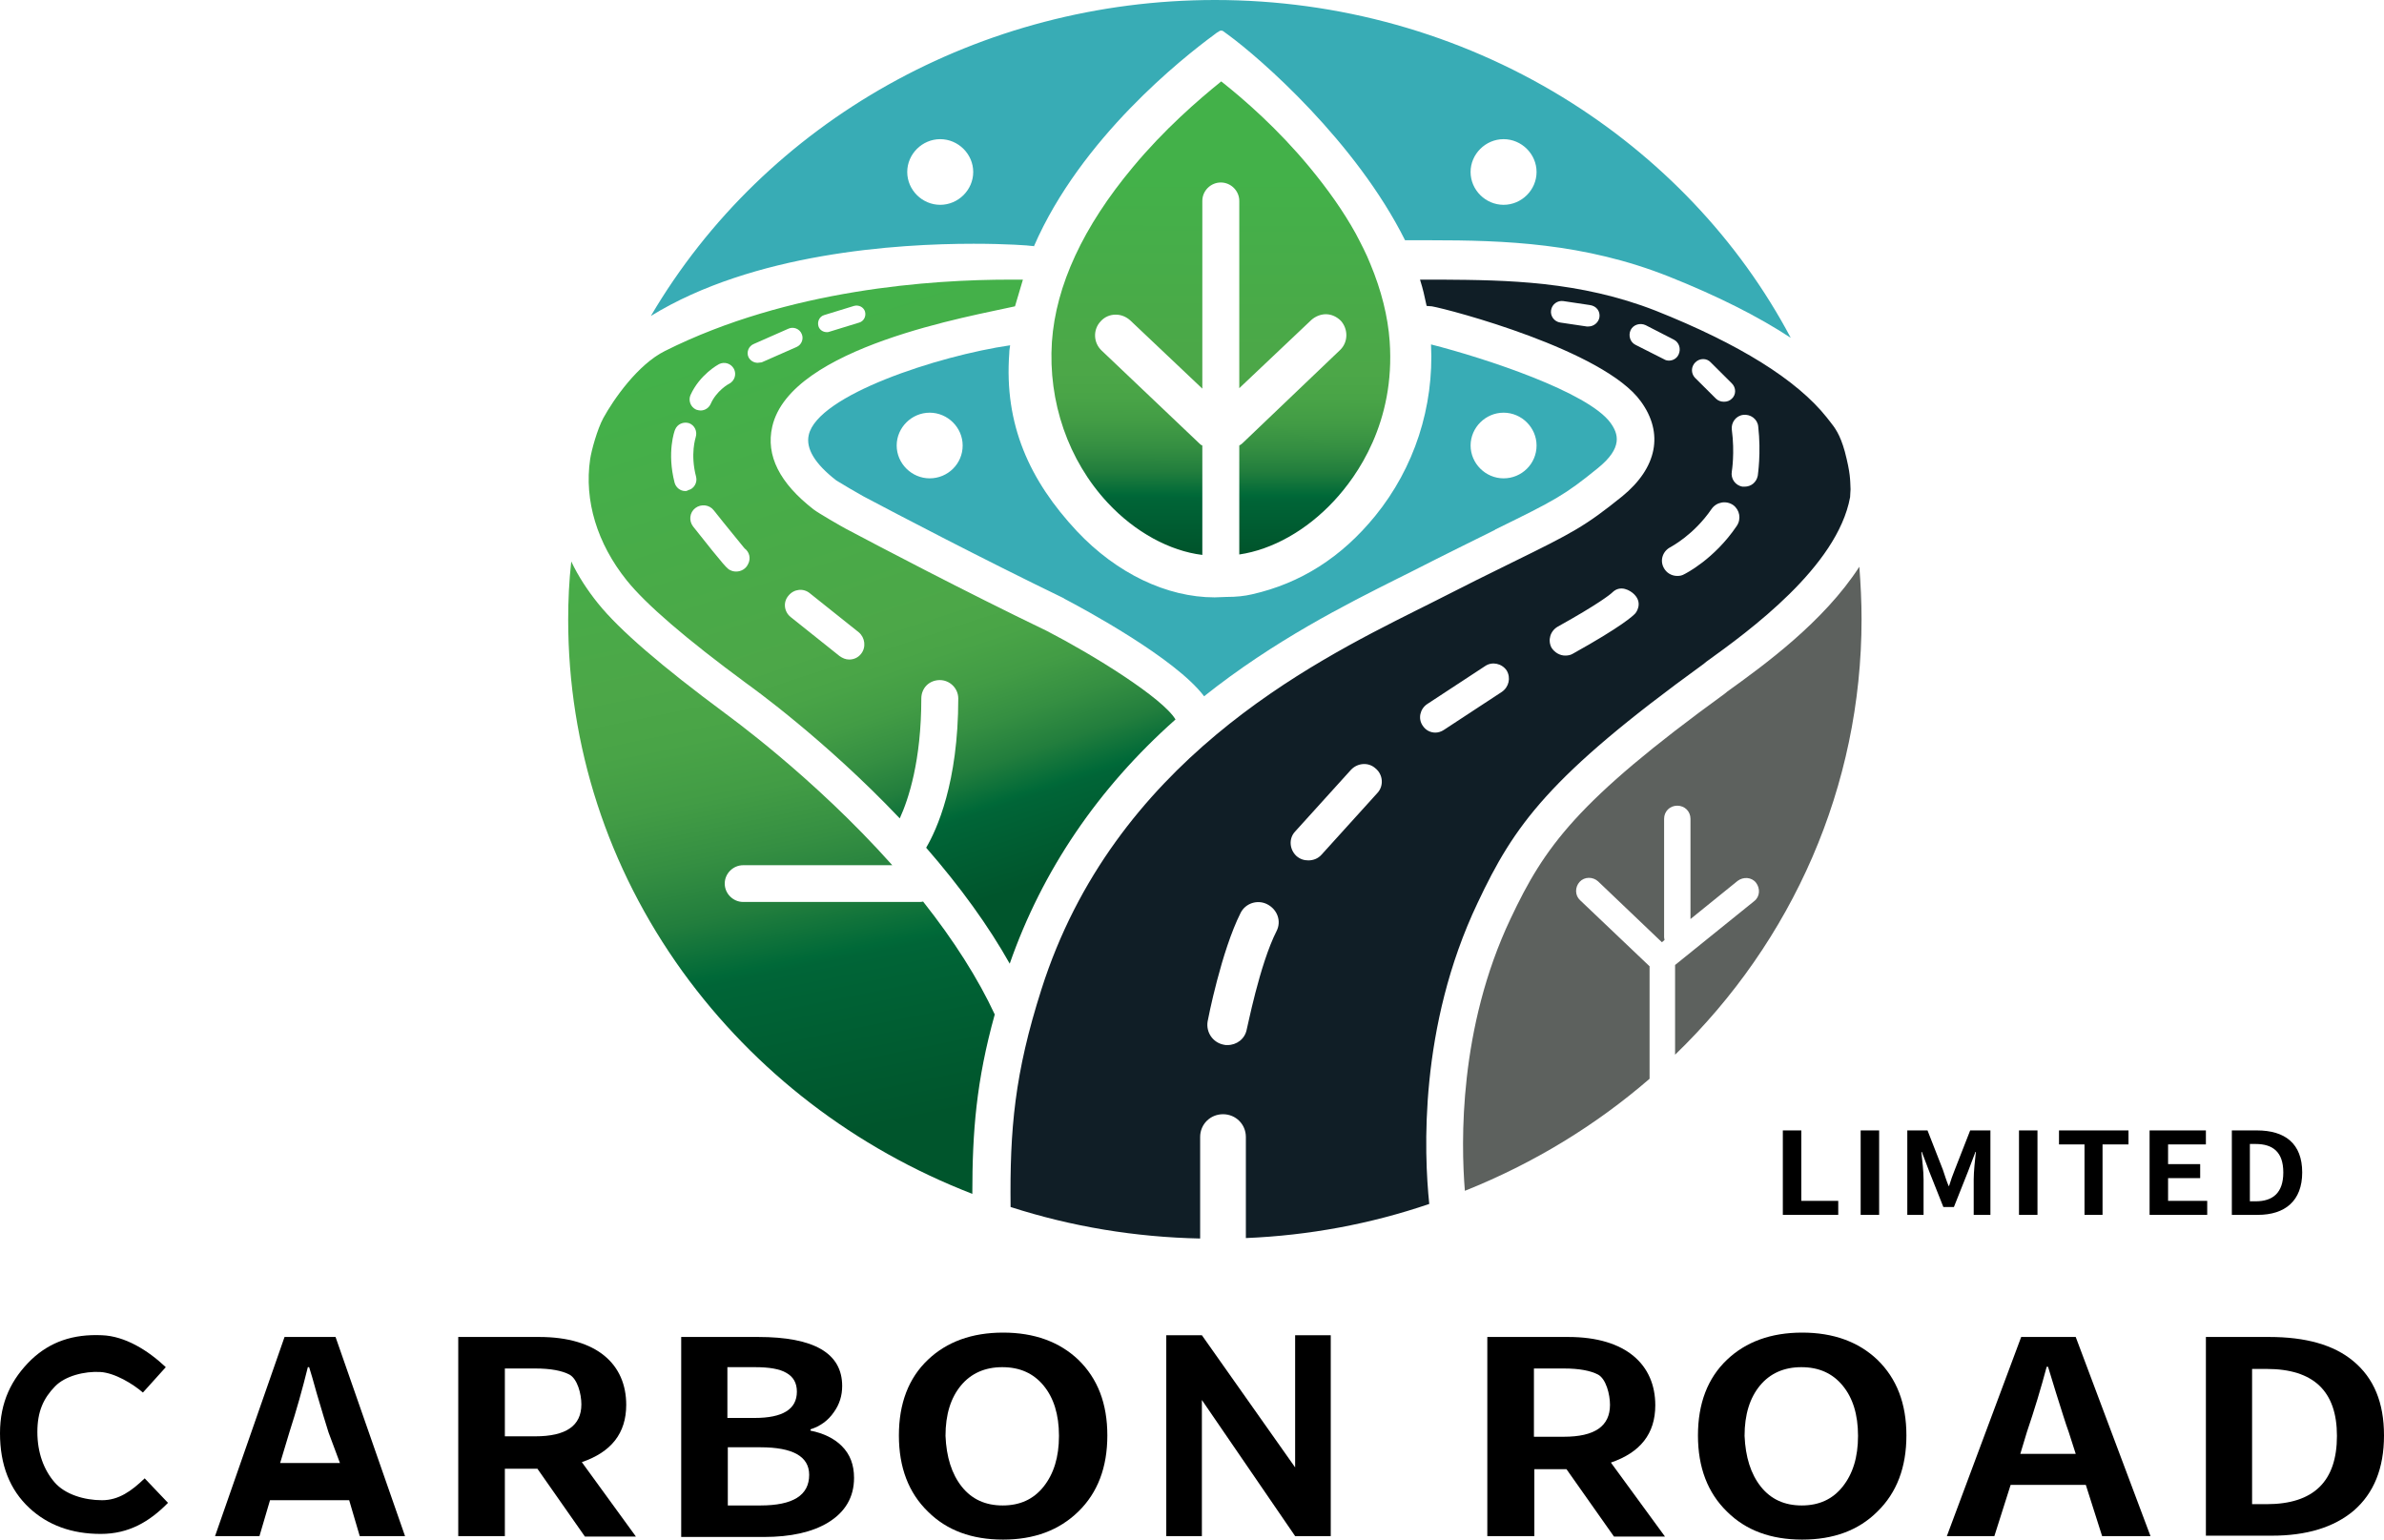 <svg width="96" height="62" viewBox="0 0 96 62" fill="none" xmlns="http://www.w3.org/2000/svg">
<path d="M39.154 48.077C34.426 46.244 30.406 43.16 27.484 39.124C24.474 34.948 22.88 30.048 22.88 24.955C22.88 24.18 22.915 23.404 23.004 22.611C23.287 23.21 23.659 23.774 24.084 24.303C24.952 25.378 26.634 26.823 29.202 28.727C29.237 28.762 32.726 31.247 35.931 34.842H29.928C29.521 34.842 29.184 35.177 29.184 35.582C29.184 35.987 29.521 36.322 29.928 36.322H36.994C37.047 36.322 37.118 36.322 37.171 36.305C38.411 37.873 39.385 39.406 40.057 40.852C39.314 43.53 39.154 45.557 39.154 48.077Z" fill="url(#paint0_linear_1_13)"/>
<path d="M48.416 22.347C47.105 22.188 45.706 21.43 44.608 20.25C43.015 18.54 42.2 16.179 42.359 13.764C42.519 11.491 43.617 9.129 45.618 6.732C46.875 5.217 48.239 4.036 49.177 3.278C50.116 4.018 51.462 5.199 52.719 6.715C53.463 7.613 54.1 8.512 54.596 9.411C54.809 9.816 55.021 10.222 55.181 10.627C55.623 11.685 55.889 12.742 55.96 13.746C56.19 17.007 54.65 19.175 53.711 20.179C52.613 21.36 51.232 22.135 49.904 22.329V17.941C49.957 17.906 49.992 17.888 50.028 17.853L53.959 14.099C54.295 13.782 54.295 13.253 53.994 12.918C53.835 12.76 53.622 12.654 53.392 12.654C53.18 12.654 52.967 12.742 52.808 12.883L49.904 15.632V8.089C49.904 7.684 49.567 7.349 49.16 7.349C48.752 7.349 48.416 7.684 48.416 8.089V15.65L45.512 12.901C45.352 12.76 45.157 12.671 44.927 12.671C44.697 12.671 44.485 12.76 44.325 12.936C44.006 13.271 44.024 13.799 44.361 14.117L48.292 17.853C48.327 17.888 48.363 17.923 48.416 17.941V22.347Z" fill="url(#paint1_linear_1_13)"/>
<path d="M74.962 24.937C74.962 24.232 74.927 23.527 74.873 22.823C73.439 25.043 71.031 26.788 69.561 27.845L69.454 27.933C63.486 32.269 62.194 34.102 60.83 36.992C58.74 41.398 58.829 45.998 58.988 47.954C61.769 46.843 64.266 45.31 66.426 43.442V38.913L63.628 36.252C63.416 36.058 63.416 35.723 63.611 35.511C63.805 35.3 64.142 35.3 64.354 35.494L66.922 37.944L67.028 37.855C67.028 37.82 67.011 37.785 67.011 37.75V32.974C67.011 32.674 67.241 32.445 67.542 32.445C67.843 32.445 68.073 32.674 68.073 32.974V37.01L69.968 35.476C70.198 35.3 70.535 35.318 70.712 35.547C70.889 35.776 70.871 36.111 70.641 36.287L67.453 38.86V42.473C72.182 37.908 74.962 31.67 74.962 24.937Z" fill="#5D615E"/>
<path d="M42.165 25.413C38.836 23.809 35.382 21.994 34.054 21.289C33.948 21.236 32.938 20.655 32.761 20.514C31.398 19.456 30.831 18.346 31.097 17.183C31.823 13.958 39.172 12.724 40.872 12.336C40.907 12.231 41.155 11.385 41.191 11.261C41.067 11.261 40.819 11.261 40.66 11.261C37.56 11.261 31.77 11.632 26.776 14.134C25.678 14.681 24.704 16.09 24.297 16.831C24.049 17.289 23.818 18.135 23.765 18.487C23.517 20.161 24.049 21.889 25.235 23.369C26.014 24.338 27.608 25.713 30.07 27.528C30.194 27.616 33.204 29.766 36.232 32.956C36.587 32.181 37.1 30.63 37.1 28.127C37.1 27.933 37.171 27.74 37.313 27.599C37.454 27.458 37.649 27.387 37.844 27.387C38.251 27.387 38.588 27.722 38.588 28.127C38.588 31.529 37.72 33.414 37.295 34.137C38.676 35.723 39.809 37.292 40.66 38.807C41.97 35.053 44.219 31.74 47.336 28.973C46.822 28.11 44.042 26.383 42.165 25.413ZM33.186 12.689L34.391 12.319C34.585 12.266 34.78 12.372 34.833 12.548C34.886 12.742 34.78 12.936 34.603 12.989L33.399 13.359C33.364 13.376 33.328 13.376 33.293 13.376C33.133 13.376 32.992 13.271 32.956 13.13C32.903 12.936 33.009 12.742 33.186 12.689ZM27.803 15.914C28.175 15.086 28.919 14.681 28.954 14.663C29.166 14.557 29.432 14.628 29.556 14.857C29.662 15.068 29.591 15.332 29.361 15.456C29.343 15.456 28.848 15.738 28.617 16.267C28.547 16.425 28.387 16.531 28.21 16.531C28.157 16.531 28.086 16.513 28.033 16.496C27.803 16.39 27.714 16.126 27.803 15.914ZM27.59 19.774C27.396 19.774 27.218 19.633 27.165 19.439C26.847 18.205 27.165 17.342 27.183 17.306C27.272 17.077 27.52 16.971 27.75 17.042C27.98 17.13 28.086 17.377 28.015 17.606C28.015 17.624 27.785 18.276 28.033 19.21C28.086 19.439 27.945 19.686 27.714 19.738C27.661 19.774 27.626 19.774 27.59 19.774ZM30.123 22.717C30.034 22.911 29.839 23.016 29.645 23.016C29.556 23.016 29.485 22.999 29.414 22.964C29.29 22.911 29.22 22.858 27.909 21.201C27.732 20.972 27.767 20.637 27.998 20.461C28.228 20.285 28.564 20.32 28.741 20.549C29.255 21.201 29.857 21.924 29.981 22.082C30.176 22.223 30.247 22.488 30.123 22.717ZM30.512 14.61C30.353 14.61 30.211 14.522 30.14 14.381C30.052 14.187 30.14 13.94 30.353 13.852L31.752 13.235C31.947 13.147 32.195 13.235 32.283 13.447C32.372 13.641 32.283 13.887 32.071 13.976L30.672 14.592C30.619 14.592 30.566 14.61 30.512 14.61ZM34.674 26.33C34.55 26.488 34.373 26.559 34.196 26.559C34.054 26.559 33.93 26.506 33.806 26.418L31.84 24.849C31.575 24.638 31.522 24.25 31.752 23.986C31.965 23.721 32.354 23.669 32.62 23.898L34.585 25.466C34.833 25.678 34.886 26.065 34.674 26.33Z" fill="url(#paint2_linear_1_13)"/>
<path d="M74.289 18.188C74.094 17.483 73.882 17.218 73.687 16.971C73.651 16.919 73.598 16.866 73.563 16.813C72.359 15.297 70.039 13.852 66.674 12.513C63.611 11.314 60.671 11.279 58.068 11.261C57.767 11.261 57.466 11.261 57.182 11.261C57.324 11.72 57.342 11.843 57.448 12.319C57.483 12.319 57.607 12.336 57.66 12.336C58.369 12.46 64.585 14.099 66.072 16.161C67.011 17.447 66.727 18.84 65.328 19.985C63.841 21.184 63.345 21.448 60.901 22.646C60.033 23.069 58.971 23.598 57.519 24.338L57.023 24.585C52.773 26.717 44.839 30.7 41.935 39.847C40.855 43.231 40.66 45.469 40.695 48.606C43.157 49.399 45.725 49.822 48.328 49.875V45.786C48.328 45.275 48.735 44.87 49.249 44.87C49.762 44.87 50.169 45.275 50.169 45.786V49.857C52.702 49.752 55.181 49.293 57.554 48.483C57.342 46.438 57.129 41.345 59.502 36.358C60.972 33.238 62.353 31.264 68.605 26.735L68.711 26.647C70.428 25.413 73.988 22.823 74.501 20.02C74.501 19.897 74.519 19.791 74.519 19.703C74.501 19.316 74.519 19.069 74.289 18.188ZM51.409 37.486C50.718 38.843 50.223 41.433 50.205 41.451C50.134 41.839 49.798 42.085 49.426 42.085C49.373 42.085 49.319 42.085 49.266 42.068C48.841 41.98 48.558 41.574 48.629 41.134C48.647 41.028 49.178 38.314 49.957 36.763C50.152 36.375 50.63 36.217 51.02 36.41C51.444 36.622 51.604 37.098 51.409 37.486ZM55.465 31.934L53.215 34.419C53.074 34.578 52.879 34.648 52.684 34.648C52.507 34.648 52.348 34.595 52.206 34.472C51.923 34.208 51.887 33.767 52.153 33.485L54.402 31C54.668 30.718 55.11 30.683 55.394 30.947C55.695 31.194 55.73 31.652 55.465 31.934ZM60.476 27.863L58.139 29.396C58.032 29.467 57.908 29.502 57.802 29.502C57.607 29.502 57.412 29.414 57.288 29.22C57.094 28.938 57.182 28.55 57.466 28.356L59.803 26.823C60.087 26.629 60.476 26.717 60.671 26.999C60.848 27.299 60.759 27.669 60.476 27.863ZM65.86 24.691C65.771 24.796 65.293 25.237 63.327 26.33C63.239 26.383 63.132 26.4 63.026 26.4C62.814 26.4 62.601 26.277 62.477 26.083C62.318 25.783 62.424 25.413 62.725 25.237C64.372 24.321 64.85 23.933 64.921 23.862L64.939 23.845C65.257 23.545 65.647 23.774 65.806 23.933C66.178 24.303 65.86 24.691 65.86 24.691ZM68.268 14.592C68.445 14.416 68.728 14.416 68.888 14.592L69.738 15.438C69.915 15.614 69.915 15.896 69.738 16.055C69.649 16.143 69.543 16.178 69.419 16.178C69.313 16.178 69.189 16.143 69.1 16.055L68.25 15.209C68.091 15.033 68.091 14.769 68.268 14.592ZM64.407 12.777C64.372 12.989 64.177 13.147 63.965 13.147C63.947 13.147 63.929 13.147 63.894 13.147L62.831 12.989C62.583 12.953 62.424 12.724 62.459 12.495C62.495 12.248 62.725 12.09 62.955 12.125L64.018 12.284C64.284 12.319 64.443 12.53 64.407 12.777ZM65.86 13.887C65.647 13.782 65.558 13.517 65.665 13.288C65.771 13.077 66.037 12.989 66.267 13.094L67.4 13.676C67.613 13.782 67.701 14.046 67.595 14.275C67.524 14.434 67.365 14.522 67.206 14.522C67.135 14.522 67.064 14.504 67.011 14.469L65.86 13.887ZM69.933 21.184C69.029 22.523 67.861 23.105 67.825 23.122C67.737 23.175 67.648 23.193 67.542 23.193C67.312 23.193 67.099 23.069 66.993 22.858C66.834 22.558 66.957 22.188 67.276 22.029C67.294 22.012 68.197 21.554 68.923 20.496C69.118 20.214 69.508 20.144 69.791 20.338C70.057 20.532 70.127 20.902 69.933 21.184ZM70.783 19.157C70.73 19.421 70.517 19.598 70.251 19.598C70.216 19.598 70.198 19.598 70.163 19.598C69.879 19.545 69.685 19.28 69.738 18.981C69.738 18.981 69.862 18.24 69.738 17.306C69.702 17.024 69.897 16.742 70.198 16.707C70.482 16.672 70.765 16.866 70.8 17.165C70.924 18.258 70.783 19.122 70.783 19.157Z" fill="#101E26"/>
<path d="M62.92 3.912C58.74 1.357 53.906 0 48.929 0C39.491 0 30.831 4.864 26.209 12.724C30.335 10.187 36.108 9.816 39.207 9.816C40.553 9.816 41.456 9.887 41.545 9.904C41.58 9.904 41.616 9.904 41.633 9.922C43.528 5.551 47.654 2.309 48.876 1.41C48.965 1.339 49.036 1.287 49.107 1.251C49.124 1.234 49.16 1.234 49.177 1.234C49.195 1.234 49.231 1.234 49.248 1.251C49.301 1.287 49.372 1.339 49.443 1.392C50.771 2.362 54.596 5.71 56.58 9.675H57.589C60.582 9.675 63.787 9.781 67.205 11.138C69.153 11.914 70.8 12.742 72.111 13.605C70.021 9.658 66.833 6.309 62.92 3.912ZM37.861 8.248C37.135 8.248 36.533 7.649 36.533 6.926C36.533 6.204 37.135 5.604 37.861 5.604C38.587 5.604 39.19 6.204 39.19 6.926C39.19 7.649 38.587 8.248 37.861 8.248ZM60.547 8.248C59.821 8.248 59.218 7.649 59.218 6.926C59.218 6.204 59.821 5.604 60.547 5.604C61.273 5.604 61.875 6.204 61.875 6.926C61.875 7.649 61.273 8.248 60.547 8.248Z" fill="#38ACB5"/>
<path d="M64.85 17.024C63.947 15.791 59.838 14.434 57.625 13.87C57.749 16.39 56.952 18.84 55.376 20.778C54.012 22.453 52.365 23.492 50.417 23.933C50.116 24.003 49.797 24.039 49.373 24.039C49.373 24.039 48.965 24.056 48.912 24.056C46.982 24.056 44.963 23.087 43.369 21.395C41.457 19.351 40.429 17.095 40.642 14.222C40.642 14.099 40.66 14.028 40.677 13.905C37.773 14.328 32.921 15.914 32.567 17.518C32.443 18.064 32.815 18.681 33.682 19.351C33.789 19.421 34.656 19.932 34.763 19.985C36.091 20.69 39.526 22.488 42.838 24.092L42.856 24.109C43.599 24.497 47.336 26.506 48.487 28.039C51.32 25.784 54.207 24.338 56.314 23.281L56.81 23.034C58.262 22.294 59.343 21.765 60.193 21.342L60.21 21.325C62.619 20.144 62.991 19.95 64.337 18.857C65.364 18.029 65.169 17.465 64.85 17.024ZM37.437 19.263C36.711 19.263 36.108 18.663 36.108 17.941C36.108 17.218 36.711 16.619 37.437 16.619C38.163 16.619 38.765 17.218 38.765 17.941C38.765 18.681 38.163 19.263 37.437 19.263ZM60.547 19.263C59.821 19.263 59.219 18.663 59.219 17.941C59.219 17.218 59.821 16.619 60.547 16.619C61.273 16.619 61.875 17.218 61.875 17.941C61.875 18.681 61.273 19.263 60.547 19.263Z" fill="#38ACB5"/>
<path d="M71.792 45.522H72.536V48.359H74.023V48.923H71.792V45.522Z" fill="black"/>
<path d="M74.926 45.522H75.67V48.923H74.926V45.522Z" fill="black"/>
<path d="M76.804 45.522H77.618L78.238 47.108C78.309 47.32 78.38 47.549 78.468 47.76H78.486C78.557 47.531 78.628 47.32 78.716 47.108L79.336 45.522H80.151V48.923H79.478V47.496C79.478 47.179 79.531 46.703 79.566 46.386H79.549L79.248 47.179L78.681 48.606H78.256L77.689 47.179L77.388 46.386H77.37C77.406 46.703 77.459 47.179 77.459 47.496V48.923H76.804V45.522Z" fill="black"/>
<path d="M81.302 45.522H82.046V48.923H81.302V45.522Z" fill="black"/>
<path d="M83.94 46.086H82.913V45.522H85.711V46.086H84.666V48.923H83.94V46.086Z" fill="black"/>
<path d="M86.561 45.522H88.828V46.086H87.305V46.879H88.598V47.443H87.305V48.359H88.881V48.923H86.561V45.522Z" fill="black"/>
<path d="M89.873 45.522H90.882C92.015 45.522 92.706 46.051 92.706 47.214C92.706 48.359 92.015 48.923 90.917 48.923H89.873V45.522ZM90.829 48.377C91.519 48.377 91.945 48.042 91.945 47.214C91.945 46.386 91.519 46.068 90.829 46.068H90.599V48.377H90.829Z" fill="black"/>
<path d="M4.055 61.771C2.887 61.771 1.93 61.419 1.187 60.731C0.39 59.991 0 58.986 0 57.718C0 56.466 0.46 55.532 1.257 54.757C2.019 54.034 2.94 53.717 4.108 53.77C5.029 53.805 5.95 54.369 6.676 55.056L5.755 56.078C5.348 55.726 4.622 55.285 4.038 55.25C3.4 55.215 2.621 55.409 2.214 55.832C1.753 56.308 1.505 56.836 1.505 57.665C1.505 58.511 1.771 59.198 2.196 59.691C2.621 60.185 3.4 60.414 4.108 60.414C4.781 60.414 5.295 60.044 5.826 59.533L6.765 60.52C6.021 61.278 5.189 61.771 4.055 61.771Z" fill="black"/>
<path d="M8.66 61.859L11.458 53.84H13.512L16.31 61.859H14.486L14.061 60.414H10.873L10.448 61.859H8.66ZM11.281 58.916H13.689L13.229 57.682C13.122 57.347 12.963 56.819 12.75 56.096C12.627 55.638 12.52 55.285 12.449 55.056H12.396C12.184 55.92 11.936 56.801 11.652 57.682L11.281 58.916Z" fill="black"/>
<path d="M18.453 61.859V53.84H21.711C24.049 53.84 25.217 54.951 25.217 56.572C25.217 57.718 24.615 58.475 23.429 58.881L25.607 61.877H23.553L21.64 59.145H20.33V61.859H18.453ZM20.33 57.841H21.552C22.791 57.841 23.411 57.418 23.411 56.554C23.411 56.131 23.252 55.532 22.933 55.356C22.632 55.197 22.172 55.109 21.552 55.109H20.33V57.841Z" fill="black"/>
<path d="M27.431 61.859V53.84H30.53C32.779 53.84 33.913 54.492 33.913 55.814C33.913 56.202 33.806 56.554 33.576 56.872C33.346 57.206 33.027 57.436 32.638 57.559V57.612C33.169 57.718 33.594 57.929 33.895 58.229C34.231 58.563 34.391 58.986 34.391 59.515C34.391 60.291 34.037 60.89 33.346 61.313C32.708 61.7 31.841 61.894 30.76 61.894H27.431V61.859ZM29.308 57.101H30.389C31.522 57.101 32.089 56.748 32.089 56.043C32.089 55.691 31.947 55.444 31.664 55.285C31.398 55.127 30.973 55.056 30.406 55.056H29.291V57.101H29.308ZM29.308 60.625H30.619C31.929 60.625 32.584 60.22 32.584 59.392C32.584 58.652 31.929 58.282 30.619 58.282H29.308V60.625Z" fill="black"/>
<path d="M40.394 62C39.136 62 38.127 61.63 37.366 60.872C36.586 60.114 36.197 59.092 36.197 57.806C36.197 56.519 36.586 55.497 37.366 54.757C38.127 54.034 39.136 53.664 40.394 53.664C41.651 53.664 42.66 54.034 43.422 54.757C44.201 55.514 44.591 56.519 44.591 57.806C44.591 59.092 44.201 60.114 43.422 60.872C42.643 61.63 41.633 62 40.394 62ZM38.729 59.868C39.136 60.379 39.685 60.625 40.376 60.625C41.067 60.625 41.616 60.379 42.023 59.868C42.43 59.356 42.643 58.687 42.643 57.823C42.643 56.96 42.43 56.29 42.023 55.797C41.616 55.303 41.067 55.056 40.358 55.056C39.668 55.056 39.101 55.303 38.694 55.797C38.286 56.29 38.074 56.96 38.074 57.823C38.109 58.669 38.322 59.356 38.729 59.868Z" fill="black"/>
<path d="M59.892 61.859V53.84H63.15C65.488 53.84 66.656 54.968 66.656 56.59C66.656 57.735 66.054 58.493 64.868 58.898L67.046 61.877H64.992L63.079 59.163H61.786V61.859H59.892ZM61.769 57.858H62.973C64.213 57.858 64.832 57.436 64.832 56.572C64.832 56.149 64.673 55.532 64.354 55.356C64.053 55.197 63.593 55.109 62.973 55.109H61.769V57.858Z" fill="black"/>
<path d="M72.571 62C71.314 62 70.304 61.63 69.543 60.872C68.764 60.114 68.374 59.092 68.374 57.806C68.374 56.519 68.764 55.497 69.543 54.757C70.304 54.034 71.314 53.664 72.571 53.664C73.828 53.664 74.838 54.034 75.599 54.757C76.378 55.514 76.768 56.519 76.768 57.806C76.768 59.092 76.378 60.114 75.599 60.872C74.838 61.63 73.828 62 72.571 62ZM70.906 59.868C71.314 60.379 71.863 60.625 72.553 60.625C73.244 60.625 73.793 60.379 74.2 59.868C74.608 59.356 74.82 58.687 74.82 57.823C74.82 56.96 74.608 56.29 74.2 55.797C73.793 55.303 73.244 55.056 72.536 55.056C71.845 55.056 71.278 55.303 70.871 55.797C70.464 56.29 70.251 56.96 70.251 57.823C70.287 58.669 70.499 59.356 70.906 59.868Z" fill="black"/>
<path d="M78.397 61.859L81.39 53.84H83.586L86.597 61.859H84.649L83.993 59.797H80.965L80.31 61.859H78.397ZM81.355 58.546H83.586L83.303 57.665C83.179 57.33 83.019 56.801 82.789 56.078C82.648 55.62 82.541 55.268 82.471 55.039H82.417C82.187 55.902 81.921 56.783 81.621 57.665L81.355 58.546Z" fill="black"/>
<path d="M88.828 61.859V53.84H91.378C92.848 53.84 93.981 54.158 94.761 54.81C95.593 55.497 96 56.484 96 57.806C96 59.127 95.593 60.132 94.778 60.837C93.981 61.507 92.883 61.842 91.484 61.842H88.828V61.859ZM90.688 60.573H91.272C93.167 60.573 94.105 59.656 94.105 57.823C94.105 56.026 93.167 55.127 91.272 55.127H90.688V60.573Z" fill="black"/>
<path d="M53.587 53.77H52.153V59.092L48.398 53.77H46.964V61.859H48.398V56.378L52.153 61.859H53.587V53.77Z" fill="black"/>
<defs>
<linearGradient id="paint0_linear_1_13" x1="26.944" y1="12.046" x2="33.871" y2="46.218" gradientUnits="userSpaceOnUse">
<stop offset="0.15" stop-color="#43B149"/>
<stop offset="0.432" stop-color="#4CA748"/>
<stop offset="0.505" stop-color="#49A447"/>
<stop offset="0.575" stop-color="#429C45"/>
<stop offset="0.643" stop-color="#358F42"/>
<stop offset="0.711" stop-color="#227E3D"/>
<stop offset="0.777" stop-color="#006938"/>
<stop offset="0.787" stop-color="#006537"/>
<stop offset="0.986" stop-color="#00552C"/>
</linearGradient>
<linearGradient id="paint1_linear_1_13" x1="49.192" y1="4.481" x2="49.13" y2="22.148" gradientUnits="userSpaceOnUse">
<stop offset="0.15" stop-color="#43B149"/>
<stop offset="0.594" stop-color="#4CA748"/>
<stop offset="0.653" stop-color="#49A447"/>
<stop offset="0.71" stop-color="#429C45"/>
<stop offset="0.766" stop-color="#358F42"/>
<stop offset="0.821" stop-color="#227E3D"/>
<stop offset="0.875" stop-color="#006938"/>
<stop offset="0.883" stop-color="#006537"/>
<stop offset="1" stop-color="#00552C"/>
</linearGradient>
<linearGradient id="paint2_linear_1_13" x1="30.373" y1="9.017" x2="39.33" y2="36.352" gradientUnits="userSpaceOnUse">
<stop offset="0.15" stop-color="#43B149"/>
<stop offset="0.594" stop-color="#4CA748"/>
<stop offset="0.653" stop-color="#49A447"/>
<stop offset="0.71" stop-color="#429C45"/>
<stop offset="0.766" stop-color="#358F42"/>
<stop offset="0.821" stop-color="#227E3D"/>
<stop offset="0.875" stop-color="#006938"/>
<stop offset="0.883" stop-color="#006537"/>
<stop offset="1" stop-color="#00552C"/>
</linearGradient>
</defs>
</svg>
